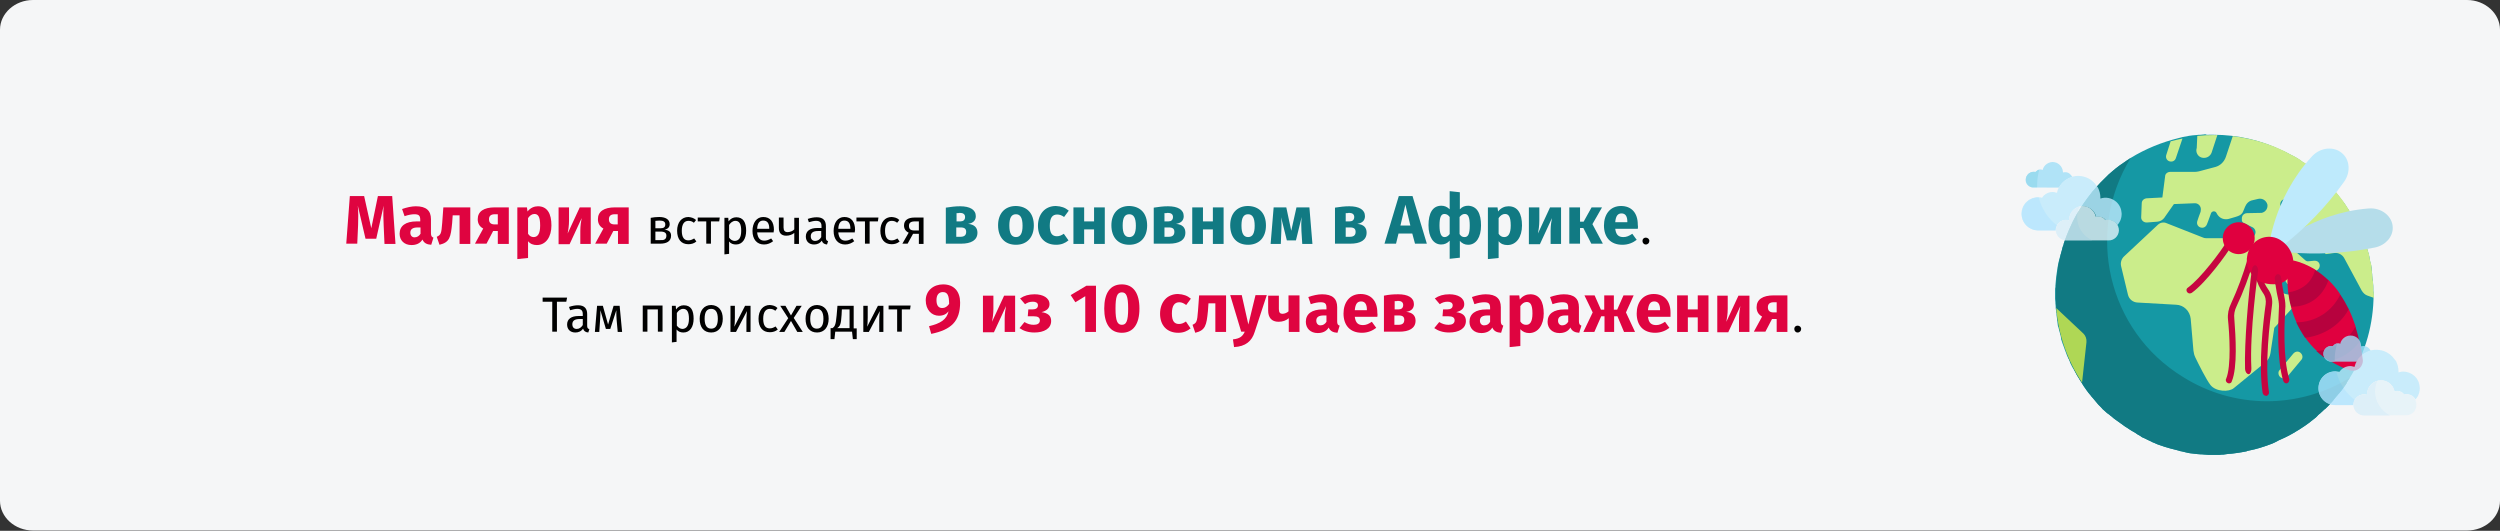 <?xml version="1.0" encoding="UTF-8"?>
<svg xmlns="http://www.w3.org/2000/svg" xmlns:xlink="http://www.w3.org/1999/xlink" version="1.1" x="0px" y="0px" viewBox="0 0 909 193" style="enable-background:new 0 0 909 193;" xml:space="preserve">
<rect x="0" y="0" width="909" height="193" fill="#333333" stroke="none"/>
<style type="text/css">
	.st0{fill:#F5F6F7;}
	.st1{fill:#1598A4;}
	.st2{fill:#CBED8B;}
	.st3{fill:#117A83;}
	.st4{fill:#AFD755;}
	.st5{opacity:0.8;}
	.st6{fill:#9FDEF7;}
	.st7{fill:#BEEAFC;}
	.st8{fill:#AEE4FF;}
	.st9{fill:#83D4ED;}
	.st10{fill:#E4F2F9;}
	.st11{fill:#D7EDF9;}
	.st12{fill:#B5DDEA;}
	.st13{fill:#C60540;}
	.st14{fill:#E0003F;}
	.st15{fill:#B7023E;}
	.st16{fill:#DF0440;}
</style>
<g id="Ebene_1">
	<g id="Page-1">
		<g id="vorlage-copy" transform="translate(2, -3221)">
			<g id="malaria-haeufigkeit" transform="translate(-2, 3221)">
				<g id="Group_00000114751863426728904840000014401952060720767381_">
					<g id="Mask">
						<path id="Path" class="st0" d="M12,0H897c6.6,0,12,4.9,12,10.8v171.3c0,6-5.4,10.8-12,10.8H12c-6.6,0-12-4.9-12-10.8V10.8        C0,4.9,5.4,0,12,0z"></path>
					</g>
					<g transform="translate(735, 49)">
						<g>
							<g transform="translate(12.236, 0)">
								<path id="Path_00000031923808334184268220000004004349633651834248_" class="st1" d="M115.8,58c0,10.7-2.9,21.2-8.6,30.3          l0,0c-0.3,0.5-0.7,1-0.9,1.4c-0.1,0.1-0.1,0.2-0.2,0.3s-0.1,0.2-0.1,0.3c-0.1,0.2-0.2,0.3-0.3,0.5l-0.5,0.7          c-0.2,0.3-0.3,0.5-0.5,0.7c-0.3,0.5-0.7,1-1.1,1.4c-0.2,0.3-0.4,0.5-0.6,0.7c0,0.1-0.1,0.1-0.1,0.1          c-0.1,0.2-0.3,0.4-0.5,0.6c-0.3,0.4-0.7,0.8-1,1.2l-0.2,0.3c-0.2,0.2-0.3,0.4-0.5,0.6c-0.2,0.2-0.5,0.5-0.7,0.7          c-0.2,0.3-0.3,0.4-0.5,0.6l-0.7,0.7c-0.2,0.2-0.4,0.4-0.6,0.6L98,99.8c-0.5,0.4-0.8,0.8-1.3,1.2c-0.2,0.2-0.4,0.4-0.7,0.6          c-0.3,0.2-0.5,0.5-0.7,0.7l-0.5,0.5c-1.7,1.4-3.4,2.7-5.3,3.9c-0.5,0.3-1,0.7-1.6,1c-1.9,1.2-3.8,2.2-5.9,3.1          c-0.5,0.2-0.9,0.4-1.4,0.7l-0.8,0.4c-0.6,0.3-1.1,0.5-1.7,0.7c-2.4,0.9-4.9,1.7-7.5,2.2c-0.3,0.1-0.7,0.1-1,0.3          c-0.5,0.1-1,0.2-1.6,0.3c-0.4,0.1-0.8,0.1-1.2,0.2l-0.7,0.1c-0.9,0.1-1.9,0.3-2.8,0.3l-0.8,0.1c-0.2,0-0.5,0.1-0.7,0.1          c-0.4,0.1-0.8,0.1-1.2,0.1l-1,0.1h-0.7c-0.5,0-0.8,0-1.3,0h-1.3h-0.4l-1.2-0.1h-0.1c-0.4,0-0.8-0.1-1.2-0.1h-0.4l-1.3-0.1          c-0.9-0.1-1.8-0.2-2.6-0.3l-0.6-0.1l-1.3-0.3l-1.2-0.3h-0.1c-0.4-0.1-0.7-0.1-1.1-0.3c-1-0.3-2.1-0.5-3.1-0.8          c-0.3-0.1-0.7-0.2-1-0.3c-0.5-0.1-1-0.3-1.6-0.5c-0.4-0.1-0.8-0.3-1.2-0.4c-0.6-0.2-1.1-0.4-1.7-0.7l-1-0.4l-0.1-0.1          c-0.5-0.2-0.8-0.4-1.3-0.6c-0.4-0.2-0.8-0.4-1.2-0.6l0,0l-0.7-0.3c-0.3-0.1-0.6-0.3-0.8-0.5l-0.3-0.2          c-0.4-0.2-0.8-0.4-1.2-0.7l-0.1-0.1c-0.3-0.2-0.7-0.4-1-0.6c-0.3-0.2-0.5-0.3-0.7-0.4l-1.1-0.7c-0.4-0.3-0.7-0.5-1.1-0.7          c-0.8-0.6-1.7-1.2-2.5-1.8c-0.2-0.2-0.5-0.3-0.7-0.5l-0.7-0.5l-0.4-0.3c-0.3-0.2-0.5-0.5-0.8-0.7l-0.3-0.2          c-0.3-0.3-0.7-0.6-1-0.8c-0.1-0.1-0.2-0.1-0.3-0.2c-0.3-0.3-0.7-0.6-1-0.9l0,0c-0.4-0.3-0.8-0.7-1.1-1.1          c-0.7-0.7-1.5-1.5-2.1-2.3l-1-1.2l-0.1-0.1c-0.3-0.3-0.6-0.7-0.8-1l-0.1-0.1c-0.4-0.5-0.8-0.9-1.1-1.4          c-0.2-0.2-0.3-0.4-0.5-0.7c-0.5-0.6-0.8-1.2-1.2-1.8c-0.1-0.1-0.2-0.3-0.3-0.5c-0.3-0.5-0.7-1-1-1.6c-0.7-1-1.2-2-1.8-3.1          c-0.2-0.3-0.4-0.7-0.6-1c-0.1-0.1-0.1-0.3-0.2-0.4c-0.2-0.3-0.3-0.7-0.5-1l-0.1-0.3l-0.1-0.3l-0.1-0.3l-0.5-1          c-0.3-0.6-0.5-1.1-0.7-1.7c-0.2-0.5-0.3-0.8-0.5-1.3c-0.2-0.5-0.3-1-0.5-1.4l0,0c-0.1-0.3-0.2-0.5-0.3-0.8          c-0.1-0.4-0.3-0.8-0.4-1.2c0-0.1,0-0.1-0.1-0.2C2.2,74.1,2.1,73.5,2,73c-0.1-0.2-0.1-0.5-0.2-0.7c-0.1-0.4-0.2-0.7-0.3-1.1          c-0.1-0.1-0.1-0.3-0.1-0.4c-0.1-0.3-0.1-0.5-0.2-0.8S1,69.6,1,69.4s-0.1-0.5-0.1-0.8l-0.1-0.8c-0.1-0.3-0.1-0.5-0.1-0.8          l-0.1-0.8l0,0c-0.1-0.4-0.1-0.8-0.1-1.2c-0.1-0.3-0.1-0.5-0.1-0.8c0-0.1,0-0.3-0.1-0.5c-0.1-0.4-0.1-0.8-0.1-1.2          c0-0.1,0-0.1,0-0.1c0-0.4-0.1-0.7-0.1-1.1c0-0.1,0-0.3,0-0.4c0-0.4-0.1-0.8-0.1-1.3c0-0.1,0-0.3,0-0.5c0-0.4,0-0.8,0-1.2          s0-0.8,0-1.3s0-0.8,0.1-1.2c0-0.2,0-0.3,0-0.5c0-0.4,0.1-0.8,0.1-1.2c0.1-0.7,0.1-1.4,0.2-2c0-0.3,0.1-0.5,0.1-0.8          c0.1-0.5,0.1-1,0.2-1.4c0-0.2,0.1-0.5,0.1-0.7c0.1-0.4,0.1-0.8,0.2-1.2c0.2-1,0.4-2,0.7-3c0.1-0.4,0.2-0.7,0.3-1          c0.1-0.5,0.3-0.9,0.4-1.4c0.1-0.5,0.2-0.8,0.3-1.2c0.1-0.4,0.2-0.6,0.3-0.8c0.1-0.1,0.1-0.3,0.1-0.5c0.8-2.4,1.7-4.7,2.8-7          c0.2-0.4,0.3-0.7,0.5-1.1c0.3-0.7,0.7-1.2,1-1.9l0.5-0.9c0.1-0.2,0.2-0.3,0.3-0.5c1.5-2.5,3.3-5,5.1-7.3          c0.2-0.3,0.4-0.5,0.6-0.7c1.8-2.1,3.6-4,5.6-5.9c0.5-0.4,0.9-0.8,1.4-1.2c1.6-1.4,3.3-2.6,5.1-3.8c0.5-0.3,1-0.7,1.5-1          c5.4-3.3,11.3-5.7,17.4-7.2c0.4-0.1,0.8-0.2,1.2-0.3H46c1.8-0.4,3.6-0.7,5.4-0.8c0.5-0.1,1-0.1,1.5-0.1c0.3,0,0.7-0.1,1-0.1          H54l0.6-0.1C55.1,0.1,55.5,0,56,0s1,0,1.6,0C66.4,0,75,2,82.9,5.9L83.2,6l1,0.5c0.5,0.2,0.8,0.5,1.3,0.7l1,0.5          c0.7,0.3,1.2,0.7,1.9,1.1C88.7,9,89,9.2,89.3,9.4l0.1,0.1c0.2,0.1,0.5,0.3,0.7,0.5l0.3,0.2l0.8,0.5c0.3,0.2,0.6,0.4,0.8,0.7          l0,0l0.8,0.7c0.6,0.5,1.2,1,1.8,1.4l0.8,0.7l0.8,0.7l1.2,1.1c0.8,0.7,1.6,1.5,2.3,2.3c0.4,0.4,0.7,0.8,1.1,1.2          c0.6,0.7,1.2,1.3,1.7,2c0.3,0.3,0.5,0.7,0.8,1c0.5,0.7,1,1.4,1.6,2.1c0.3,0.3,0.5,0.7,0.7,1l0.7,1.1          c0.3,0.4,0.5,0.7,0.7,1.1c0.3,0.4,0.5,0.7,0.7,1.1c0.2,0.4,0.5,0.7,0.7,1.1l0,0c0.2,0.4,0.4,0.8,0.7,1.2s0.4,0.7,0.6,1.1          l0.1,0.1c0.2,0.4,0.3,0.7,0.5,1.1c0.2,0.4,0.3,0.7,0.5,1l0.2,0.4c0.1,0.3,0.3,0.7,0.4,1c0.1,0.3,0.3,0.8,0.5,1.2          c0.2,0.5,0.3,0.8,0.5,1.2c0.6,1.6,1.1,3.3,1.6,5c0.1,0.3,0.1,0.6,0.2,0.8s0.1,0.5,0.1,0.7s0.1,0.3,0.1,0.5          c0.1,0.3,0.1,0.7,0.2,1c0,0.1,0.1,0.2,0.1,0.3c0.1,0.4,0.2,0.8,0.3,1.2c0,0.1,0,0.1,0,0.2c0.1,0.3,0.1,0.7,0.1,0.9          s0.1,0.6,0.1,0.9c0,0.1,0,0.1,0,0.2c0.1,0.4,0.1,0.8,0.1,1.2c0,0.4,0.1,0.8,0.1,1.1c0.1,0.3,0.1,0.7,0.1,1          c0,0.2,0,0.4,0.1,0.6c0.1,0.7,0.1,1.3,0.1,2c0,0.3,0,0.6,0,0.9C115.8,57.1,115.8,57.6,115.8,58z"></path>
								<path id="Shape" class="st2" d="M115.7,56.6c0-0.3,0-0.6,0-0.9c0-0.7-0.1-1.3-0.1-2c0-0.2,0-0.4-0.1-0.6          c0-0.3-0.1-0.7-0.1-1c0-0.3-0.1-0.8-0.1-1.1c-0.1-0.3-0.1-0.8-0.1-1.2c0-0.1,0-0.1,0-0.2c-0.1-0.3-0.1-0.6-0.1-0.9          c-0.1-0.3-0.1-0.7-0.1-0.9c0-0.1,0-0.1,0-0.2c-0.1-0.4-0.1-0.8-0.3-1.2c0-0.1,0-0.2-0.1-0.3c-0.1-0.3-0.1-0.7-0.2-1          c0-0.1-0.1-0.3-0.1-0.5c-0.1-0.1-0.1-0.5-0.1-0.7s-0.1-0.6-0.2-0.8c-0.5-1.7-1-3.4-1.6-5c-0.1-0.4-0.3-0.8-0.5-1.2          c-0.1-0.4-0.3-0.8-0.5-1.2c-0.2-0.5-0.3-0.7-0.4-1l-0.2-0.4c-0.1-0.3-0.3-0.7-0.5-1c-0.1-0.3-0.3-0.7-0.5-1.1l-0.1-0.1          c-0.2-0.4-0.4-0.8-0.6-1.1c-0.2-0.3-0.4-0.8-0.7-1.2l0,0c-0.2-0.4-0.4-0.8-0.7-1.1c-0.3-0.3-0.5-0.7-0.7-1.1          c-0.2-0.4-0.5-0.7-0.7-1.1l-0.7-1.1c-0.3-0.3-0.5-0.7-0.7-1c-0.5-0.7-1-1.4-1.6-2.1c-0.3-0.3-0.5-0.7-0.8-1          c-0.5-0.7-1.1-1.3-1.7-2c-0.3-0.4-0.7-0.8-1.1-1.2c-0.8-0.8-1.5-1.6-2.3-2.3l-1.2-1.1l-0.8-0.7l-0.8-0.7          c-0.6-0.5-1.2-1-1.8-1.4l-0.8-0.7l0,0c-0.3-0.2-0.6-0.5-0.8-0.7l-0.8-0.5L90.3,10c-0.2-0.1-0.5-0.3-0.7-0.5l-0.1-0.1          c-0.3-0.2-0.6-0.4-0.9-0.6c-0.7-0.4-1.2-0.8-1.9-1.1l-1-0.5C79.3,3.6,72,1.4,64.6,0.5l-2.5,7.5c-0.6,1.8-2,3.2-3.8,3.7          l-6,1.6c-0.5,0.1-1,0.2-1.5,0.2h-9c-0.9,0-1.8,0.7-1.8,1.6l-1,7.7l-5.7,0.3c-1,0.1-1.8,0.8-1.8,1.8l-0.2,5l0,0          c-0.1,1,0.7,1.9,1.8,2c0.1,0,0.1,0,0.3,0l3.8-0.3c1-0.1,1.9-0.6,2.5-1.4l0.2-0.3l3.3-4.7l7.5-0.3c1.2-0.1,2.3,0.9,2.3,2.2          c0,0.3-0.1,0.6-0.1,0.9c-0.3,0.8-0.5,1.4-0.7,1.9c-0.6,1.6-0.6,1.9-0.6,2.1c0,1,0.8,1.8,1.9,1.8c0.9,0,1.6-0.7,1.8-1.5          c0.1-0.3,0.5-1.2,0.9-2.4l0.5-1.4c0.2-0.5,0.8-0.8,1.4-0.6c0.2,0.1,0.4,0.2,0.5,0.4L59,29c0.9,1.4,2.5,2,4.1,1.6l2.4-0.7          l0.9-0.3c0.9-0.3,1.7-0.9,2-1.8l0.7-1.7c0.5-1.2,1.5-2.1,2.7-2.3l2.1-0.5c1.5-0.3,2.9,0.6,3.3,2.1c0.2,1.4-0.7,2.7-2.1,3          c-0.1,0-0.1,0-0.1,0l-5.2,0.1c-0.8,0-1.6,0.5-1.8,1.3c-0.1,0.2-0.1,0.4-0.1,0.6V31c0,0.4,0.2,0.8,0.6,1l3,1.5          c1.1,0.4,1.7,1.6,1.2,2.7c-0.3,0.9-1.2,1.5-2.2,1.4H54.8c-0.4,0-0.8-0.1-1.2-0.3l-13.2-5.2c-1-0.4-2.1-0.2-2.9,0.5          L25.1,44.2c-1,0.9-1.4,2.3-1.1,3.6l2.5,10.4c0.4,1.6,1.8,2.7,3.4,2.8l14.1,0.8c2.8,0.1,5,2.3,5.3,5.1l1,11.6          c0.1,0.8,0.3,1.7,0.7,2.5c1.2,2.5,4,8.1,5.5,10c2,2.5,6.8,2.6,8.5,1.1l11.5-9.4c1-0.8,1.6-2,1.8-3.3l1.4-9.2l9.1-10          c0.7-0.8,0.7-2-0.1-2.7c-0.1-0.1-0.3-0.3-0.5-0.3l-0.2,0.1c-0.7,0.5-1.5,0.7-2.3,0.8c-0.1,0-0.3,0-0.5,0          c-1.7,0-3.3-0.8-4.2-2.3l-7-11c-0.6-0.8-0.4-2,0.5-2.6c0.8-0.6,2-0.4,2.6,0.5c0,0.1,0.1,0.1,0.1,0.1l7,11.1          c0.3,0.6,1.1,0.7,1.7,0.4l0,0l9.4-5.1c0.8-0.5,1.2-1.6,0.7-2.5c-0.3-0.6-0.9-0.9-1.6-0.9h-0.2l-2,0.2          c-0.5,0.1-1-0.1-1.4-0.5l-5.9-5.3c-0.8-0.7-0.8-1.9-0.1-2.7s1.9-0.8,2.7-0.1l5.3,4.8l3.2-0.4c0.7-0.1,1.3,0.2,1.8,0.8          l0.6,0.8l3.1-0.4c1.5-0.2,3,0.6,3.7,2l6.3,11.7c0.5,0.8,1.2,1.5,2.1,1.8l2.3,0.8c0-0.4,0-0.7,0-1.1S115.8,57.1,115.7,56.6z           M88.8,32.5c-0.8,0.6-2,0.4-2.6-0.5l0,0l-1.4-2.1l-2.5-3.6c-0.7-0.8-0.5-2,0.4-2.6c0.8-0.7,2-0.5,2.6,0.4          c0.1,0.1,0.1,0.1,0.1,0.1l3.9,5.7l0,0C89.9,30.8,89.7,31.9,88.8,32.5L88.8,32.5z"></path>
								<path id="Path_00000098900524932824232880000003669959639200343964_" class="st3" d="M107.2,88.3L107.2,88.3          c-0.3,0.5-0.7,1-0.9,1.4c-0.1,0.1-0.1,0.2-0.2,0.3s-0.1,0.2-0.1,0.3c-0.1,0.2-0.2,0.3-0.3,0.5l-0.5,0.7          c-0.2,0.3-0.3,0.5-0.5,0.7c-0.4,0.5-0.7,1-1.1,1.4c-0.2,0.3-0.4,0.5-0.6,0.7l-0.1,0.1c-0.1,0.2-0.3,0.4-0.5,0.6          c-0.3,0.4-0.7,0.8-1,1.2l-0.2,0.3c-0.2,0.2-0.3,0.4-0.5,0.6c-0.2,0.2-0.5,0.5-0.7,0.7c-0.2,0.3-0.3,0.4-0.5,0.6l-0.7,0.7          c-0.2,0.2-0.4,0.4-0.6,0.6L98,99.8c-0.5,0.4-0.8,0.8-1.3,1.2c-0.2,0.2-0.4,0.4-0.7,0.6c-0.3,0.2-0.5,0.5-0.7,0.7l-0.5,0.5          c-1.7,1.4-3.4,2.7-5.3,3.9c-0.5,0.3-1,0.7-1.6,1c-1.9,1.2-3.8,2.2-5.9,3.1c-0.5,0.2-0.9,0.4-1.4,0.7l-0.8,0.4          c-0.6,0.3-1.1,0.5-1.7,0.7c-2.4,0.9-4.9,1.7-7.5,2.2c-0.3,0.1-0.7,0.1-1,0.3c-0.5,0.1-1,0.2-1.6,0.3          c-0.4,0.1-0.8,0.1-1.2,0.2l-0.7,0.1c-0.9,0.1-1.9,0.3-2.8,0.3l-0.8,0.1c-0.2,0-0.5,0.1-0.7,0.1c-0.4,0.1-0.8,0.1-1.2,0.1          l-1,0.1h-0.7c-0.5,0-0.8,0-1.3,0h-1.3h-0.4l-1.2-0.1h-0.1c-0.4,0-0.8-0.1-1.2-0.1h-0.4l-1.3-0.1c-0.9-0.1-1.8-0.2-2.6-0.3          l-0.6-0.1l-1.3-0.3l-1.2-0.3h-0.1c-0.4-0.1-0.7-0.1-1.1-0.3c-1-0.3-2.1-0.5-3.1-0.8c-0.3-0.1-0.7-0.2-1-0.3          c-0.5-0.1-1-0.3-1.6-0.5c-0.4-0.1-0.8-0.3-1.2-0.4c-0.6-0.2-1.1-0.4-1.7-0.7l-1-0.4l-0.1-0.1c-0.5-0.2-0.8-0.4-1.3-0.6          c-0.4-0.2-0.8-0.4-1.2-0.6l0,0l-0.7-0.3c-0.3-0.1-0.6-0.3-0.8-0.5l-0.3-0.2c-0.4-0.2-0.8-0.4-1.2-0.7l-0.1-0.1          c-0.3-0.2-0.7-0.4-1-0.6c-0.3-0.2-0.5-0.3-0.7-0.4l-1.1-0.7c-0.4-0.3-0.7-0.5-1.1-0.7c-0.8-0.6-1.7-1.2-2.5-1.8          c-0.2-0.2-0.5-0.3-0.7-0.5l-0.7-0.5l-0.4-0.3c-0.3-0.2-0.5-0.5-0.8-0.7l-0.3-0.2c-0.3-0.3-0.7-0.6-1-0.8          c-0.1-0.1-0.2-0.1-0.3-0.2c-0.3-0.3-0.7-0.6-1-0.9l0,0c-0.4-0.3-0.8-0.7-1.1-1.1c-0.8-0.7-1.5-1.5-2.1-2.3l-1-1.2l-0.1-0.1          c-0.3-0.3-0.6-0.7-0.8-1l-0.1-0.1c-0.4-0.5-0.8-0.9-1.1-1.4c-0.2-0.2-0.3-0.4-0.5-0.7c-0.5-0.6-0.8-1.2-1.2-1.8          c-0.1-0.1-0.2-0.3-0.3-0.5c-0.3-0.5-0.7-1-1-1.6c-0.3-0.5-0.7-1-0.9-1.6c-0.3-0.5-0.5-0.9-0.7-1.3l-0.1-0.1L7,85.5          c-1-1.9-2-3.8-2.7-5.8v-0.1v-0.1c-0.8-2.1-1.5-4.2-2.1-6.3c0-0.1-0.1-0.2-0.1-0.3C2.1,72.9,2,72.6,2,72.4          c-0.1-0.5-0.3-1-0.4-1.6c-0.1-0.3-0.1-0.5-0.2-0.8s-0.1-0.5-0.1-0.7s-0.1-0.5-0.1-0.8L1,67.7c-0.1-0.3-0.1-0.5-0.1-0.8          l-0.1-0.8l0,0c-0.1-0.4-0.1-0.8-0.1-1.2c-0.1-0.3-0.1-0.5-0.1-0.8c0-0.1,0-0.3-0.1-0.5c-0.1-0.4-0.1-0.8-0.1-1.2          c0-0.1,0-0.1,0-0.1c0-0.4-0.1-0.7-0.1-1.1c0-0.1,0-0.3,0-0.4c0-0.4-0.1-0.8-0.1-1.3c0-0.1,0-0.3,0-0.5c0-0.4,0-0.8,0-1.2          s0-0.8,0-1.3s0-0.8,0.1-1.2c0-0.2,0-0.3,0-0.5c0-0.4,0.1-0.8,0.1-1.2c0.1-0.7,0.1-1.4,0.2-2c0-0.3,0.1-0.5,0.1-0.8          c0.1-0.5,0.1-1,0.2-1.4c0-0.2,0.1-0.5,0.1-0.7C1,48.5,1,48.1,1.1,47.7c0.2-1,0.4-2,0.7-3C1.8,44.3,2,44,2,43.6          c0.1-0.5,0.3-0.9,0.4-1.4c0.1-0.5,0.2-0.8,0.3-1.2s0.2-0.6,0.3-0.8c0.1-0.1,0.1-0.3,0.1-0.5c0.8-2.4,1.7-4.7,2.8-7          c0.2-0.4,0.3-0.7,0.5-1.1c0.3-0.7,0.7-1.2,1-1.9l0.5-0.9c0.1-0.2,0.2-0.3,0.3-0.5c1.5-2.5,3.3-5,5.1-7.3          c0.2-0.3,0.4-0.5,0.6-0.7c1.7-2.1,3.6-4,5.6-5.9c0.5-0.4,0.9-0.8,1.4-1.2c1.6-1.4,3.3-2.6,5.1-3.8c0.5-0.3,1-0.7,1.5-1          c-16.7,27.2-8.3,62.9,18.9,79.6C65.1,99.8,88.6,99.8,107.2,88.3z"></path>
								<g id="Path_00000142862263222018507520000002016532650539916730_" transform="translate(40.313, 1.368)">
									<path class="st2" d="M42.8,87.2c-1,0-1.9-0.8-1.9-1.9c0-0.5,0.1-0.8,0.5-1.2l4.9-5.9c0.7-0.8,1.8-1,2.6-0.3           c0.8,0.7,1,1.8,0.3,2.6c0,0.1-0.1,0.1-0.1,0.1l-4.9,5.9C43.9,87,43.4,87.2,42.8,87.2z"></path>
									<path class="st2" d="M1.7,1L0.1,6c-0.3,1,0.2,2,1.2,2.3l0,0c1,0.3,2-0.2,2.3-1.2l0,0L6,0C4.6,0.3,3.2,0.6,1.7,1z"></path>
								</g>
								<path id="Path_00000083809894852219861600000013593547306818504371_" class="st4" d="M9.8,90.1l1.6-14.7          c0.1-1.2-0.3-2.3-1.1-3.1L0.4,63C1.2,72.6,4.4,82,9.8,90.1z"></path>
								<path id="Path_00000001628075358728554870000009178675937300714149_" class="st2" d="M57.9,0.1c-2.1,0-4.2,0.1-6.2,0.3          l-0.2,4.4c-0.5,1.4,0.3,3.1,1.8,3.5l0,0c0.3,0.1,0.6,0.1,0.9,0.1c1.2,0,2.3-0.8,2.7-1.9L59,0.1C58.6,0.2,58.3,0.1,57.9,0.1z          "></path>
							</g>
							<g id="Path_00000021112588740852066940000007984405610654822846_" transform="translate(-0, 9.9)" class="st5">
								<path class="st6" d="M11,9.3h2.7c1-1.9,2.8-3.3,4.8-3.8c-0.5-1-1.4-1.8-2.6-1.8c-0.3,0-0.6,0.1-0.8,0.1c0-0.1,0-0.1,0-0.1          C15,1.6,13.3,0,11.3,0C9.6,0.1,8.1,1.2,7.7,2.9C7.4,2.8,7.2,2.7,7,2.7c-0.7,0-1.4,0.4-1.9,1C3.6,3.3,2,4.2,1.6,5.8          C1.2,7.3,2.1,8.9,3.7,9.2c0.2,0.1,0.5,0.1,0.7,0.1h4.6"></path>
								<path class="st7" d="M26.5,7.6c-3-3.2-8.1-3.4-11.3-0.4c-1.2,1.1-2,2.5-2.3,4c-0.5-0.1-1-0.3-1.5-0.3          c-1.6,0-3.1,0.8-3.9,2.1c-3.2-0.8-6.5,1.1-7.3,4.3c-0.8,3.2,1.1,6.5,4.3,7.3c0.5,0.1,1,0.2,1.5,0.2h6.6          c0-2.1,1.7-3.7,3.8-3.7c0.4,0,0.7,0.1,1,0.2c0-0.1,0-0.1,0-0.2c0-2.7,2.2-5,4.9-5c2.3,0,4.4,1.6,4.9,3.9          c0.3-0.1,0.7-0.1,1-0.1c1,0,1.9,0.5,2.5,1.3c1.6-0.4,3.3,0.3,4.2,1.7c2.2-2.4,2-6.2-0.4-8.4c-1.6-1.4-3.8-1.9-5.8-1.2          c0-0.1,0-0.2,0-0.3c0-1.3-0.3-2.5-0.9-3.7"></path>
								<path class="st8" d="M6.3,12.9H5.9C2.6,13,0,15.8,0.1,19.1c0.1,3.2,2.7,5.7,5.8,5.8h6.6c0-0.7,0.1-1.2,0.5-1.8          C9.7,20.6,7.3,17,6.3,12.9z"></path>
								<path class="st9" d="M5.7,8.3c0-1.9,0.3-3.8,0.8-5.6C6,2.9,5.5,3.2,5.1,3.6C3.6,3.3,2.1,4.2,1.7,5.7          C1.3,7.2,2.2,8.8,3.8,9.2C4,9.2,4.2,9.2,4.4,9.2h1.3C5.7,9,5.7,8.7,5.7,8.3z"></path>
								<g id="Group" transform="translate(12.439, 16.017)">
									<path id="Path_00000075122204035230762220000004115794246637806220_" class="st10" d="M19.1,5c-0.3,0-0.7,0.1-1,0.1           c-0.6-0.8-1.5-1.3-2.5-1.3c-0.3,0-0.7,0.1-1,0.1c-0.6-2.7-3.3-4.4-5.9-3.8C6.5,0.7,4.9,2.7,4.9,5c0,0.1,0,0.1,0,0.2           c-2-0.6-4,0.5-4.7,2.4s0.5,4,2.4,4.7c0.4,0.1,0.7,0.2,1.1,0.2h15.4c2.1,0.1,3.8-1.5,3.9-3.6C23,6.8,21.5,5.1,19.4,5           C19.4,5,19.3,5,19.1,5L19.1,5z"></path>
									<path id="Path_00000069371927348656684240000017945308707592932785_" class="st11" d="M7.8,4c0-1.3,0.3-2.6,0.8-3.8           C6.4,0.8,4.9,2.7,4.9,5c0,0.1,0,0.1,0,0.2C4.5,5.1,4.2,5,3.8,5C1.7,5,0.1,6.7,0.1,8.7c0,2.1,1.7,3.7,3.7,3.7h9.4           C9.9,10.9,7.8,7.6,7.8,4z"></path>
								</g>
							</g>
						</g>
						<g transform="translate(60, 5)">
							<path id="Path_00000146501228750808176900000016283281693809845172_" class="st12" d="M32.4,35.5c0,0,13.4-12.1,33.8-13.7         c4.7-0.4,8.7,2.8,8.8,6.9c0.1,3.4-2.6,6.5-6.5,7.3c-10.5,2.1-21.3,2.7-32,1.7L32.4,35.5z"></path>
							<g id="Path_00000089560316817299142680000008884186652378386846_" transform="translate(0, 33.196)">
								<path class="st13" d="M15.5,52.2c-0.7,0-1.2-0.6-1.2-1.2c0-0.1,0-0.3,0.1-0.4c2-4.7,1.2-16.7,0.7-21.6c-0.2-2,0.2-4,1.1-5.8          c2.4-5.2,4.4-10.6,6-16.1c0.2-0.6,0.8-1,1.4-0.8c0.7,0.2,1,0.8,0.8,1.4l0,0c-1.6,5.6-3.7,11.2-6.2,16.5          c-0.7,1.4-1,3-0.8,4.5c0.5,6.4,1.2,17.7-0.9,22.7C16.4,51.9,16,52.2,15.5,52.2L15.5,52.2z"></path>
								<path class="st13" d="M28.9,56.7c-0.6,0-1-0.4-1.2-1c-1.6-10.3,0.2-26,1.1-32.3c0.2-1.4-0.1-2.9-1-4.1          c-2.4-3.5-3.5-7.7-3.1-11.9c0.1-0.6,0.7-1.1,1.3-1c0.7,0.1,1.1,0.6,1,1.3c0,0.1-0.7,5.6,2.7,10.3c1.2,1.7,1.7,3.8,1.4,5.8          c-0.8,6.2-2.7,21.5-1.1,31.6c0.1,0.6-0.3,1.2-1,1.4l0,0L28.9,56.7L28.9,56.7z"></path>
								<path class="st13" d="M1.2,19.5c-0.7,0-1.2-0.6-1.2-1.2c0-0.4,0.2-0.7,0.5-0.9C5.2,14,12.6,4.1,14.6,0.7          c0.3-0.6,1-0.8,1.6-0.5c0.6,0.3,0.8,1,0.5,1.6c0,0.1-0.1,0.1-0.1,0.1l0,0c-2,3.4-9.5,13.7-14.7,17.4          C1.7,19.4,1.4,19.5,1.2,19.5L1.2,19.5z"></path>
							</g>
							<path id="Path_00000003791650985228989460000016187544601577951668_" class="st14" d="M36.8,45c-0.2,2.5-0.1,4.9,0.2,7.4         c1.2,1.8,1.6,3.5,1,5.2c0.5,1.9,1.2,3.8,2,5.6c1.8,1.3,2.7,3.2,3.2,5.6c1.2,1.7,2.6,3.3,4.1,4.7c2.4,1,4.1,2.2,4.9,3.7         c2.2,1.4,4.5,2.5,7,3.4c1.9,0.7,4.1-0.3,4.7-2.2c0.2-0.5,0.3-1.2,0.2-1.7c-0.2-1.8-0.6-4.1-1.1-6.5c-1.3-1.6-1.8-3.6-1.5-5.5         c-0.7-2.1-1.5-4.2-2.5-6.3c-2.1-0.9-3.1-2.7-3.1-5.4c-1.2-1.9-2.7-3.6-4.3-5.2c-2.2-0.2-3.7-1.6-4.8-3.8         c-2.5-1.5-5.2-2.7-8-3.3L36.8,45z"></path>
							<path id="Path_00000039091691309508979370000007939862074268554653_" class="st7" d="M29.8,36.9c0,0,1.5-18.4,15.7-33.9         C48.7-0.6,54-1,57,2.1c2.5,2.5,2.6,6.8,0.3,10C51,21,43.2,29,34.6,35.7L29.8,36.9z"></path>
							<ellipse id="Oval" class="st14" cx="19" cy="32.6" rx="5.8" ry="5.8"></ellipse>
							<path id="Path_00000146487450199812295560000014642335300456952213_" class="st14" d="M22.9,36.5c-0.3,0.8-0.7,1.6-0.8,2.5         c-0.3,1.4-0.2,2.9,0.3,4.3c1,2.6,3.6,6.6,10.4,6c2.3-0.2,4.3-1.6,5.3-3.8l0.1-0.3c1.7-4.3,0.1-9.3-3.9-11.8l-0.1-0.1         c-3.7-2.3-8.5-1.2-10.8,2.5C23.2,35.9,23.1,36.2,22.9,36.5z"></path>
							<path id="Path_00000025438565721442899000000000021708779319126462_" class="st15" d="M51.6,47.9c-1.4-1.4-3.1-2.7-4.8-3.8         c-0.6,2.2-1.8,4.2-3.5,5.6c-1.8,1.4-4,2.3-6.3,2.6c0.2,1.8,0.5,3.5,1,5.2c2.9,0.1,5.8-0.7,8.2-2.3         C48.7,53.5,50.6,50.9,51.6,47.9L51.6,47.9z"></path>
							<path id="Path_00000086671552934123868420000011007841313709508766_" class="st15" d="M55.9,53.1c-2.9,6.2-9.1,10.1-16,10.1         c0.9,1.9,2,3.8,3.2,5.6c3.1-0.3,6.2-1.4,9-3.1c2.9-1.8,5.3-4.3,6.9-7.3C58.1,56.6,57.1,54.8,55.9,53.1z"></path>
							<path id="Path_00000021083080921395613800000007946551975017578383_" class="st15" d="M62.9,70.3c-0.4-1.8-0.8-3.6-1.5-5.5         c-2.8,5.3-8.2,8.6-14.2,8.8c1.5,1.4,3.1,2.7,4.9,3.7C56.4,76.3,60.3,73.8,62.9,70.3L62.9,70.3z"></path>
							<path id="Path_00000125599175821665772580000016122394069234115484_" class="st13" d="M22.5,82c-0.6,0-1.1-0.8-1.2-1.8         c-0.3-9.5,1.2-27.1,2.5-36.3c0.2-1,0.8-1.7,1.4-1.4s1,1.4,0.8,2.4c0,0.1-3.1,21.8-2.4,35c0.1,1.1-0.4,2.1-1,2.2l0,0L22.5,82z         "></path>
							<path id="Path_00000022544748779807281020000015985436147387703709_" class="st13" d="M36.3,85.4c-0.5,0-0.9-0.4-1.1-0.9         c-2.4-7.7-1.9-20.9-1.6-26.2c0.1-1.2,0-2.5-0.3-3.7c-0.7-2.9-1-5.6-1.2-7.3c-0.1-0.8,0.5-1.6,1.1-1.6         c0.6-0.1,1.1,0.5,1.2,1.1c0.3,2.4,0.7,4.7,1.2,7.1c0.3,1.5,0.5,3.1,0.3,4.7c-0.3,5.1-0.8,17.8,1.4,24.9         c0.3,0.8-0.1,1.6-0.7,1.9C36.7,85.3,36.5,85.4,36.3,85.4L36.3,85.4z"></path>
						</g>
						<g id="Path_00000058570791701392885580000008054103121532775848_" transform="translate(108, 73)" class="st5">
							<path class="st6" d="M11.3,9.5h2.8c1.1-1.9,2.8-3.3,4.9-3.9c-0.5-1.1-1.5-1.8-2.6-1.8c-0.3,0-0.6,0.1-0.9,0.1V3.8         c0-2.1-1.7-3.8-3.8-3.8C9.8,0,8.3,1.3,7.9,3C7.7,2.9,7.5,2.8,7.2,2.8c-0.7,0-1.5,0.4-1.9,1C5,3.8,4.8,3.8,4.6,3.8         C3,3.8,1.7,5.2,1.8,6.8c0.1,1.5,1.3,2.6,2.7,2.7h4.6"></path>
							<path class="st7" d="M26.9,7.7c-3-3.2-8.2-3.4-11.4-0.4c-1.2,1.1-2,2.5-2.4,4.1c-0.5-0.1-1-0.3-1.5-0.3c-1.6,0-3.1,0.8-4,2.1         c-0.5-0.1-1-0.2-1.5-0.2c-3.4,0-6.1,2.7-6.1,6.1s2.7,6.1,6.1,6.1h6.7c0-2.1,1.7-3.8,3.8-3.8c0.4,0,0.7,0.1,1.1,0.2v-0.2         c0-2.8,2.2-5.1,5-5.1c2.4,0,4.5,1.7,4.9,4c0.3-0.1,0.7-0.1,1-0.1c1,0,1.9,0.5,2.5,1.3c1.6-0.5,3.4,0.3,4.2,1.7         c2.2-2.4,2-6.3-0.4-8.5c-1.1-1-2.6-1.6-4-1.6c-0.6,0-1.2,0.1-1.8,0.3c0-0.1,0-0.2,0-0.3c0-1.3-0.3-2.6-0.9-3.8"></path>
							<path class="st8" d="M6.5,13.1H6.1c-3.4,0-6.1,2.7-6.1,6.1s2.7,6.1,6.1,6.1h6.7c0-0.6,0.1-1.3,0.5-1.8         C9.9,20.9,7.5,17.3,6.5,13.1z"></path>
							<path class="st9" d="M5.9,8.6c0-1.9,0.3-3.8,0.9-5.7C6.1,3,5.6,3.4,5.3,3.8C5,3.8,4.8,3.8,4.6,3.8C3,3.8,1.7,5.2,1.8,6.8         c0.1,1.5,1.3,2.6,2.7,2.7h1.3C5.9,9.2,5.9,8.9,5.9,8.6z"></path>
							<g id="Group_00000096040190160709730740000002927521461798907575_" transform="translate(12.768, 16.311)">
								<path id="Path_00000009557317052336334750000002575351630390669973_" class="st10" d="M19.4,5c-0.3,0-0.7,0.1-1,0.1          c-0.6-0.9-1.5-1.3-2.5-1.3c-0.3,0-0.7,0.1-1,0.1c-0.6-2.7-3.3-4.5-6-3.8c-2.3,0.5-4,2.6-4,5v0.2c-2-0.6-4.1,0.5-4.8,2.4          c-0.6,2,0.5,4.1,2.4,4.8c0.3,0.1,0.7,0.2,1.1,0.2h15.6c2.1-0.1,3.8-1.8,3.6-4C22.9,6.7,21.3,5.1,19.4,5L19.4,5z"></path>
								<path id="Path_00000129901773588425815680000017734217878102135432_" class="st11" d="M7.8,4c0-1.3,0.3-2.6,0.8-3.8          C6.4,0.8,4.9,2.8,4.9,5.1v0.2c-2-0.6-4.1,0.5-4.8,2.4c-0.6,2,0.5,4.1,2.4,4.8c0.3,0.1,0.7,0.2,1.1,0.2h9.6          C10,11.1,7.8,7.7,7.8,4z"></path>
							</g>
						</g>
					</g>
				</g>
			</g>
		</g>
	</g>
	<g>
		<g>
			<path class="st16" d="M143.8,88.7h-4l-0.3-6.8c-0.1-2.4-0.2-4.9,0-7.1l-2.7,12h-3.9l-2.8-12c0.2,2.5,0.2,4.7,0.1,7.1l-0.3,6.7h-4     l1.3-17.3h5.2l2.6,11.7l2.4-11.7h5.2L143.8,88.7z"></path>
			<path class="st16" d="M157.6,86.4l-0.8,2.6c-1.6-0.1-2.6-0.6-3.2-1.9c-0.9,1.5-2.4,2-4,2c-2.6,0-4.3-1.7-4.3-4.1     c0-2.9,2.2-4.5,6.2-4.5h1.3v-0.6c0-1.6-0.6-2-2.2-2c-0.8,0-2.1,0.2-3.5,0.7l-0.9-2.6c1.7-0.6,3.5-1,5-1c3.8,0,5.5,1.6,5.5,4.7     v5.1C156.7,85.8,157,86.2,157.6,86.4z M152.9,85v-2.3h-1c-1.8,0-2.7,0.6-2.7,1.9c0,1,0.6,1.7,1.5,1.7     C151.7,86.3,152.4,85.8,152.9,85z"></path>
			<path class="st16" d="M171,75.4v13.3h-3.9V78.3h-2.5l-0.2,2.8c-0.5,5.2-0.9,7-4.6,7.9l-1-2.9c1.5-0.7,1.7-1.1,2-5.2l0.4-5.5H171z     "></path>
			<path class="st16" d="M185,75.4v13.3H181V84h-1.7l-2.4,4.6h-4.2l3-5.5c-1.3-0.7-2-1.8-2-3.4c0-2.8,2.2-4.3,6.2-4.3H185z      M181,81.7v-3.8h-1.1c-1.5,0-2.1,0.7-2.1,1.8c0,1.2,0.6,1.9,2.1,1.9H181z"></path>
			<path class="st16" d="M200.5,82c0,4.1-2,7.1-5.3,7.1c-1.3,0-2.4-0.4-3.2-1.4v6.1l-3.9,0.4V75.4h3.5l0.2,1.5     c1.1-1.4,2.5-1.9,3.8-1.9C199,75,200.5,77.7,200.5,82z M196.4,82c0-3.3-0.8-4.2-2.1-4.2c-0.9,0-1.7,0.6-2.3,1.5V85     c0.5,0.8,1.2,1.2,2,1.2C195.5,86.2,196.4,85,196.4,82z"></path>
			<path class="st16" d="M214.7,88.7h-3.7v-4.7c0-2,0.3-3.8,0.5-4.7l-4.4,9.5h-4V75.4h3.8v4.8c0,1.9-0.3,3.7-0.5,4.7l4.4-9.5h4V88.7     z"></path>
			<path class="st16" d="M228.6,75.4v13.3h-3.9V84h-1.7l-2.4,4.6h-4.2l3-5.5c-1.3-0.7-2-1.8-2-3.4c0-2.8,2.2-4.3,6.2-4.3H228.6z      M224.6,81.7v-3.8h-1.1c-1.5,0-2.1,0.7-2.1,1.8c0,1.2,0.6,1.9,2.1,1.9H224.6z"></path>
			<path d="M244,85.7c0,2.1-1.7,2.9-4,2.9h-3.4v-9.4c1-0.2,2.1-0.3,3.1-0.3c2.3,0,3.8,0.9,3.8,2.6c0,1.1-0.7,1.8-1.9,2     C243.3,83.7,244,84.4,244,85.7z M238.3,80.3V83h1.8c1.1,0,1.8-0.3,1.8-1.4c0-1-0.7-1.4-2.1-1.4C239.2,80.2,238.8,80.3,238.3,80.3     z M242.3,85.7c0-1-0.6-1.5-2.2-1.5h-1.8v3.1h1.8C241.3,87.4,242.3,87.1,242.3,85.7z"></path>
			<path d="M253.1,80l-0.8,1c-0.6-0.5-1.2-0.7-2-0.7c-1.5,0-2.4,1.2-2.4,3.6c0,2.5,0.9,3.5,2.4,3.5c0.8,0,1.4-0.3,2.1-0.7l0.8,1.1     c-0.8,0.7-1.8,1-2.9,1c-2.6,0-4.1-1.8-4.1-4.9c0-3,1.6-5,4.1-5C251.3,79,252.2,79.2,253.1,80z"></path>
			<path d="M261.5,80.5h-3v8.1h-1.7v-8.1h-3.1v-1.4h8L261.5,80.5z"></path>
			<path d="M271.3,83.9c0,2.9-1.3,5-3.7,5c-1,0-1.9-0.3-2.5-1.1v4.5l-1.7,0.2V79.2h1.4l0.1,1.3c0.7-1,1.7-1.5,2.8-1.5     C270.3,79,271.3,80.9,271.3,83.9z M269.5,83.9c0-2.5-0.7-3.6-2.1-3.6c-1,0-1.8,0.7-2.3,1.5v4.6c0.5,0.7,1.2,1.2,2.1,1.2     C268.7,87.5,269.5,86.4,269.5,83.9z"></path>
			<path d="M281.3,84.5h-6c0.2,2.2,1.2,3,2.6,3c0.9,0,1.6-0.3,2.5-0.8l0.7,1c-0.9,0.7-2,1.2-3.3,1.2c-2.6,0-4.2-1.9-4.2-4.9     c0-3,1.5-5.1,3.9-5.1c2.6,0,3.9,1.8,3.9,4.7C281.3,84,281.3,84.3,281.3,84.5z M279.7,83.1c0-1.9-0.7-2.9-2.2-2.9     c-1.3,0-2.1,0.9-2.2,3h4.4V83.1z"></path>
			<path d="M290.5,79.2v9.5h-1.7v-4c-0.7,0.6-1.8,1-2.9,1c-1.8,0-2.7-1-2.7-2.8v-3.8h1.7v3.6c0,1.2,0.5,1.7,1.5,1.7     c0.8,0,1.9-0.4,2.4-1v-4.2H290.5z"></path>
			<path d="M301.1,87.7l-0.4,1.2c-1-0.1-1.6-0.5-1.9-1.4c-0.7,1-1.7,1.4-2.8,1.4c-1.9,0-3-1.2-3-2.9c0-2,1.5-3.1,4.2-3.1h1.5v-0.7     c0-1.4-0.7-1.9-2-1.9c-0.7,0-1.6,0.2-2.6,0.5l-0.4-1.2c1.2-0.4,2.2-0.6,3.3-0.6c2.3,0,3.3,1.2,3.3,3.2v4.3     C300.3,87.3,300.6,87.5,301.1,87.7z M298.6,86.2V84h-1.2c-1.7,0-2.6,0.6-2.6,1.9c0,1.1,0.6,1.7,1.6,1.7     C297.3,87.6,298.1,87.1,298.6,86.2z"></path>
			<path d="M310.8,84.5h-6c0.2,2.2,1.2,3,2.6,3c0.9,0,1.6-0.3,2.5-0.8l0.7,1c-0.9,0.7-2,1.2-3.3,1.2c-2.6,0-4.2-1.9-4.2-4.9     c0-3,1.5-5.1,3.9-5.1c2.6,0,3.9,1.8,3.9,4.7C310.8,84,310.8,84.3,310.8,84.5z M309.2,83.1c0-1.9-0.7-2.9-2.2-2.9     c-1.3,0-2.1,0.9-2.2,3h4.4V83.1z"></path>
			<path d="M319.2,80.5h-3v8.1h-1.7v-8.1h-3.1v-1.4h8L319.2,80.5z"></path>
			<path d="M327,80l-0.8,1c-0.6-0.5-1.2-0.7-2-0.7c-1.5,0-2.4,1.2-2.4,3.6c0,2.5,0.9,3.5,2.4,3.5c0.8,0,1.4-0.3,2.1-0.7l0.8,1.1     c-0.8,0.7-1.8,1-2.9,1c-2.6,0-4.1-1.8-4.1-4.9c0-3,1.6-5,4.1-5C325.3,79,326.2,79.2,327,80z"></path>
			<path d="M335.8,79.2v9.5h-1.7V85h-2.1l-2,3.6h-1.9l2.3-4c-1.1-0.5-1.7-1.4-1.7-2.6c0-1.9,1.4-2.9,3.8-2.9H335.8z M334.1,83.8     v-3.3h-1.5c-1.4,0-2.1,0.5-2.1,1.6c0,1.2,0.6,1.7,2,1.7H334.1z"></path>
			<path class="st3" d="M355.4,84.6c0,2.8-2.4,4-5.9,4h-5.6V75.5c1.9-0.3,3.5-0.5,5.2-0.5c3.5,0,5.7,1.2,5.7,3.6     c0,1.5-0.9,2.5-2.8,2.8C354.3,81.6,355.4,82.8,355.4,84.6z M347.8,77.5v3h1.4c1,0,1.7-0.5,1.7-1.6c0-1-0.7-1.5-1.9-1.5     C348.6,77.5,348.2,77.5,347.8,77.5z M351.3,84.3c0-1.1-0.6-1.6-2-1.6h-1.6v3.4h1.5C350.5,86.1,351.3,85.6,351.3,84.3z"></path>
			<path class="st3" d="M375.9,82c0,4.2-2.4,7-6.5,7c-4,0-6.5-2.6-6.5-7.1c0-4.2,2.4-7,6.5-7C373.5,75,375.9,77.6,375.9,82z M367,82     c0,2.9,0.8,4.2,2.4,4.2s2.4-1.3,2.4-4.1c0-2.9-0.8-4.2-2.4-4.2S367,79.1,367,82z"></path>
			<path class="st3" d="M388.6,76.6l-1.7,2.3c-0.8-0.6-1.6-0.9-2.5-0.9c-1.7,0-2.7,1.1-2.7,4.1c0,2.9,1,3.8,2.6,3.8     c0.9,0,1.6-0.3,2.5-0.9l1.7,2.4c-1.2,1-2.6,1.6-4.5,1.6c-4.1,0-6.6-2.7-6.6-6.9c0-4.2,2.5-7.2,6.5-7.2     C385.9,75,387.3,75.5,388.6,76.6z"></path>
			<path class="st3" d="M397.8,83.4h-3.6v5.3h-3.9V75.4h3.9v5.1h3.6v-5.1h3.9v13.3h-3.9V83.4z"></path>
			<path class="st3" d="M417.1,82c0,4.2-2.4,7-6.5,7c-4,0-6.5-2.6-6.5-7.1c0-4.2,2.4-7,6.5-7C414.7,75,417.1,77.6,417.1,82z      M408.2,82c0,2.9,0.8,4.2,2.4,4.2s2.4-1.3,2.4-4.1c0-2.9-0.8-4.2-2.4-4.2S408.2,79.1,408.2,82z"></path>
			<path class="st3" d="M431,84.6c0,2.8-2.4,4-5.9,4h-5.6V75.5c1.9-0.3,3.5-0.5,5.2-0.5c3.5,0,5.7,1.2,5.7,3.6     c0,1.5-0.9,2.5-2.8,2.8C430,81.6,431,82.8,431,84.6z M423.4,77.5v3h1.4c1,0,1.7-0.5,1.7-1.6c0-1-0.7-1.5-1.9-1.5     C424.2,77.5,423.9,77.5,423.4,77.5z M427,84.3c0-1.1-0.6-1.6-2-1.6h-1.6v3.4h1.5C426.2,86.1,427,85.6,427,84.3z"></path>
			<path class="st3" d="M441,83.4h-3.6v5.3h-3.9V75.4h3.9v5.1h3.6v-5.1h3.9v13.3H441V83.4z"></path>
			<path class="st3" d="M460.3,82c0,4.2-2.4,7-6.5,7c-4,0-6.5-2.6-6.5-7.1c0-4.2,2.4-7,6.5-7C457.9,75,460.3,77.6,460.3,82z      M451.4,82c0,2.9,0.8,4.2,2.4,4.2s2.4-1.3,2.4-4.1c0-2.9-0.8-4.2-2.4-4.2S451.4,79.1,451.4,82z"></path>
			<path class="st3" d="M477.2,88.7h-3.7l-0.3-4.7c-0.1-1.7-0.1-3.1,0.1-5.1l-2.1,8.5h-3.3l-2.1-8.4c0.2,1.8,0.2,3.3,0.1,5l-0.2,4.7     h-3.7l1.1-13.3h4.6l1.8,8.5l1.9-8.5h4.7L477.2,88.7z"></path>
			<path class="st3" d="M496.9,84.6c0,2.8-2.4,4-5.9,4h-5.6V75.5c1.9-0.3,3.5-0.5,5.2-0.5c3.5,0,5.7,1.2,5.7,3.6     c0,1.5-0.9,2.5-2.8,2.8C495.9,81.6,496.9,82.8,496.9,84.6z M489.3,77.5v3h1.4c1,0,1.7-0.5,1.7-1.6c0-1-0.7-1.5-1.9-1.5     C490.1,77.5,489.8,77.5,489.3,77.5z M492.9,84.3c0-1.1-0.6-1.6-2-1.6h-1.6v3.4h1.5C492.1,86.1,492.9,85.6,492.9,84.3z"></path>
			<path class="st3" d="M513.5,84.9h-5l-0.9,3.7h-4.2l5.2-17.3h5l5.2,17.3h-4.3L513.5,84.9z M512.8,82l-1.8-7.6l-1.8,7.6H512.8z"></path>
			<path class="st3" d="M538.5,82c0,4.3-1.8,7-4.7,7c-1.2,0-2.2-0.5-3-1.4v6.1l-3.7,0.4v-6.6c-0.8,0.9-1.8,1.4-3.1,1.4     c-2.8,0-4.6-2.7-4.6-7c0-4.4,1.5-7.1,4.7-7.1c1.1,0,2.1,0.4,3,1.3v-6.6l3.7,0.4v6.2c0.9-1,1.9-1.3,3.1-1.3     C537.1,75,538.5,77.6,538.5,82z M527.1,85.1v-6.2c-0.5-0.7-1.1-1.1-1.9-1.1c-1.2,0-1.8,1.1-1.8,4.2c0,3,0.7,4.2,1.8,4.2     C525.9,86.2,526.5,85.9,527.1,85.1z M534.4,82c0-3.1-0.6-4.2-1.8-4.2c-0.8,0-1.3,0.4-1.9,1.1v6.2c0.5,0.8,1,1.1,1.8,1.1     C533.8,86.2,534.4,85.1,534.4,82z"></path>
			<path class="st3" d="M553.4,82c0,4.1-2,7.1-5.3,7.1c-1.3,0-2.4-0.4-3.2-1.4v6.1l-3.9,0.4V75.4h3.5l0.2,1.5     c1.1-1.4,2.5-1.9,3.8-1.9C551.9,75,553.4,77.7,553.4,82z M549.3,82c0-3.3-0.8-4.2-2.1-4.2c-0.9,0-1.7,0.6-2.3,1.5V85     c0.5,0.8,1.2,1.2,2,1.2C548.4,86.2,549.3,85,549.3,82z"></path>
			<path class="st3" d="M567.5,88.7h-3.7v-4.7c0-2,0.3-3.8,0.5-4.7l-4.4,9.5h-4V75.4h3.8v4.8c0,1.9-0.3,3.7-0.5,4.7l4.4-9.5h4V88.7z     "></path>
			<path class="st3" d="M579,81.5l3.8,7.1h-4.2l-2.9-5.7h-1.2v5.7h-3.9V75.4h3.9v5.2h1.3l2.9-5.2h3.8L579,81.5z"></path>
			<path class="st3" d="M595.5,83.2h-8.2c0.3,2.4,1.4,3,3,3c1.1,0,2-0.4,3.2-1.2l1.6,2.2c-1.3,1-3,1.8-5.2,1.8c-4.4,0-6.7-2.8-6.7-7     c0-4,2.2-7.1,6.2-7.1c3.8,0,6.1,2.5,6.1,6.8C595.6,82.2,595.6,82.8,595.5,83.2z M591.7,80.6c0-1.8-0.6-3-2.1-3     c-1.3,0-2.1,0.8-2.3,3.2h4.4V80.6z"></path>
			<path d="M599.7,87.6c0,0.7-0.5,1.3-1.3,1.3c-0.7,0-1.2-0.6-1.2-1.3c0-0.7,0.5-1.2,1.2-1.2C599.1,86.4,599.7,86.9,599.7,87.6z"></path>
			<path d="M205.9,109.7h-3.4v10.9h-1.7v-10.9h-3.5v-1.5h8.9L205.9,109.7z"></path>
			<path d="M214.3,119.7l-0.4,1.2c-1-0.1-1.6-0.5-1.9-1.4c-0.7,1-1.7,1.4-2.8,1.4c-1.9,0-3-1.2-3-2.9c0-2,1.5-3.1,4.2-3.1h1.5v-0.7     c0-1.4-0.7-1.9-2-1.9c-0.7,0-1.6,0.2-2.6,0.5l-0.4-1.2c1.2-0.4,2.2-0.6,3.3-0.6c2.3,0,3.3,1.2,3.3,3.2v4.3     C213.5,119.3,213.8,119.5,214.3,119.7z M211.9,118.2V116h-1.2c-1.7,0-2.6,0.6-2.6,1.9c0,1.1,0.6,1.7,1.6,1.7     C210.6,119.6,211.3,119.1,211.9,118.2z"></path>
			<path d="M226.2,120.7h-1.6l-0.4-4.5c-0.1-1-0.1-2-0.1-3.4l-2.2,6.8h-1.6l-2-6.8c0,1.2,0,2.4-0.1,3.4l-0.3,4.5h-1.6l0.8-9.5h2.1     l1.9,6.8l2-6.8h2.2L226.2,120.7z"></path>
			<path d="M239.3,112.5h-3.9v8.1h-1.7v-9.5h7.2v9.5h-1.7V112.5z"></path>
			<path d="M252.2,115.9c0,2.9-1.3,5-3.7,5c-1,0-1.9-0.3-2.5-1.1v4.5l-1.7,0.2v-13.3h1.4l0.1,1.3c0.7-1,1.7-1.5,2.8-1.5     C251.3,111,252.2,112.9,252.2,115.9z M250.5,115.9c0-2.5-0.7-3.6-2.1-3.6c-1,0-1.8,0.7-2.3,1.5v4.6c0.5,0.7,1.2,1.2,2.1,1.2     C249.6,119.5,250.5,118.4,250.5,115.9z"></path>
			<path d="M262.8,115.9c0,2.9-1.5,5-4.2,5c-2.7,0-4.2-1.9-4.2-5c0-2.9,1.5-5,4.2-5C261.3,111,262.8,112.9,262.8,115.9z      M256.2,115.9c0,2.5,0.9,3.6,2.4,3.6c1.6,0,2.4-1.2,2.4-3.6c0-2.5-0.9-3.6-2.4-3.6C257,112.3,256.2,113.4,256.2,115.9z"></path>
			<path d="M273,120.7h-1.6v-4.3c0-1.7,0.2-3.1,0.2-3.3l-4,7.6h-2v-9.5h1.6v4.3c0,1.5-0.1,3-0.2,3.3l3.9-7.6h2V120.7z"></path>
			<path d="M282.7,112l-0.8,1c-0.6-0.5-1.2-0.7-2-0.7c-1.5,0-2.4,1.2-2.4,3.6c0,2.5,0.9,3.5,2.4,3.5c0.8,0,1.4-0.3,2.1-0.7l0.8,1.1     c-0.8,0.7-1.8,1-2.9,1c-2.6,0-4.1-1.8-4.1-4.9c0-3,1.6-5,4.1-5C281,111,281.9,111.2,282.7,112z"></path>
			<path d="M291.9,120.7h-2l-2.3-4l-2.4,4h-1.9l3.3-5l-2.9-4.5h1.9l2,3.5l2-3.5h1.9l-2.9,4.4L291.9,120.7z"></path>
			<path d="M301.3,115.9c0,2.9-1.5,5-4.2,5c-2.7,0-4.2-1.9-4.2-5c0-2.9,1.5-5,4.2-5C299.8,111,301.3,112.9,301.3,115.9z      M294.6,115.9c0,2.5,0.9,3.6,2.4,3.6c1.6,0,2.4-1.2,2.4-3.6c0-2.5-0.9-3.6-2.4-3.6C295.5,112.3,294.6,113.4,294.6,115.9z"></path>
			<path d="M311.5,119.3v4h-1.4l-0.3-2.7h-6.1l-0.3,2.7h-1.4v-4h0.7c0.7-0.5,1.2-0.9,1.5-4.6l0.3-3.5h5.9v8.2H311.5z M308.9,112.5     h-2.8l-0.1,2c-0.2,3.3-0.5,4.1-1.6,4.8h4.5V112.5z"></path>
			<path d="M321.3,120.7h-1.6v-4.3c0-1.7,0.2-3.1,0.2-3.3l-4,7.6h-2v-9.5h1.6v4.3c0,1.5-0.1,3-0.2,3.3l3.9-7.6h2V120.7z"></path>
			<path d="M330.9,112.5h-3v8.1h-1.7v-8.1h-3.1v-1.4h8L330.9,112.5z"></path>
			<path class="st16" d="M349.1,110c0,6.9-3.3,9.9-10.5,11.4l-0.8-2.8c4.2-1,6.4-2.4,7.1-5.4c-0.8,1-1.9,1.6-3.5,1.6     c-2.6,0-4.8-2.1-4.8-5.6c0-3.5,2.8-5.8,6.3-5.8C347,103.4,349.1,106.1,349.1,110z M345.1,110.5c0-3.1-0.6-4.3-2.3-4.3     c-1.4,0-2.3,1-2.3,2.9c0,2.2,0.9,2.9,2.1,2.9C343.6,112,344.4,111.5,345.1,110.5z"></path>
			<path class="st16" d="M369,120.7h-3.7v-4.7c0-2,0.3-3.8,0.5-4.7l-4.4,9.5h-4v-13.3h3.8v4.8c0,1.9-0.3,3.7-0.5,4.7l4.4-9.5h4     V120.7z"></path>
			<path class="st16" d="M381.6,110.6c0,1.5-1,2.4-2.9,2.9c2.3,0.3,3.5,1.3,3.5,3.2c0,2.8-2.6,4.2-6.1,4.2c-2.2,0-4-0.6-5.4-1.6     l1.8-2.2c1.2,0.7,2.1,1,3.4,1c1.3,0,2.2-0.5,2.2-1.6c0-1.1-0.8-1.5-2.3-1.5h-2.1l0.2-2.5h1.5c1.3,0,2-0.5,2-1.5     c0-0.9-0.8-1.3-1.8-1.3c-1.2,0-2,0.3-2.9,0.9l-1.8-2.1c1.5-1,3.1-1.5,5.3-1.5C379.2,107,381.6,108.3,381.6,110.6z"></path>
			<path class="st16" d="M398.5,120.7h-3.9v-13l-3.6,2.2l-1.7-2.6l5.7-3.4h3.5V120.7z"></path>
			<path class="st16" d="M414.3,112.2c0,5.6-2.2,8.8-6.4,8.8s-6.4-3.2-6.4-8.8c0-5.7,2.2-8.8,6.4-8.8S414.3,106.6,414.3,112.2z      M405.6,112.2c0,4.5,0.7,5.9,2.3,5.9c1.6,0,2.3-1.3,2.3-5.9c0-4.6-0.7-5.9-2.3-5.9C406.2,106.3,405.6,107.8,405.6,112.2z"></path>
			<path class="st16" d="M433,108.6l-1.7,2.3c-0.8-0.6-1.6-1-2.5-1c-1.7,0-2.7,1.2-2.7,4.1c0,2.9,1,3.8,2.6,3.8     c0.9,0,1.6-0.3,2.5-0.9l1.7,2.5c-1.2,1-2.6,1.6-4.5,1.6c-4.1,0-6.6-2.7-6.6-6.9c0-4.2,2.5-7.2,6.5-7.2     C430.3,107,431.7,107.5,433,108.6z"></path>
			<path class="st16" d="M445.8,107.4v13.3h-3.9v-10.4h-2.5l-0.2,2.8c-0.5,5.2-0.9,7-4.6,7.9l-1-2.9c1.5-0.7,1.7-1.1,2-5.2l0.4-5.5     H445.8z"></path>
			<path class="st16" d="M456.2,120.7c-1,3.3-3.3,5.3-7.5,5.5l-0.4-2.8c2.6-0.3,3.5-1.1,4.3-2.8h-1.3l-4-13.3h4.2l2.4,10.7l2.6-10.7     h4.1L456.2,120.7z"></path>
			<path class="st16" d="M472.5,107.4v13.3h-3.9v-5c-0.9,0.8-2.2,1.3-3.7,1.3c-2.6,0-3.8-1.6-3.8-4.1v-5.4h3.9v4.9     c0,1.3,0.5,1.7,1.3,1.7c0.8,0,1.7-0.4,2.2-0.9v-5.8H472.5z"></path>
			<path class="st16" d="M487.1,118.4l-0.8,2.6c-1.6-0.1-2.6-0.6-3.2-1.9c-0.9,1.5-2.4,2-4,2c-2.6,0-4.3-1.7-4.3-4.1     c0-2.9,2.2-4.5,6.2-4.5h1.3v-0.6c0-1.6-0.6-2-2.2-2c-0.8,0-2.1,0.2-3.5,0.7l-0.9-2.6c1.7-0.6,3.5-1,5-1c3.8,0,5.5,1.6,5.5,4.7     v5.1C486.2,117.8,486.4,118.2,487.1,118.4z M482.3,117v-2.3h-1c-1.8,0-2.7,0.6-2.7,1.9c0,1,0.6,1.7,1.5,1.7     C481.1,118.3,481.8,117.8,482.3,117z"></path>
			<path class="st16" d="M500.8,115.2h-8.2c0.3,2.4,1.4,3,3,3c1.1,0,2-0.4,3.2-1.2l1.6,2.2c-1.3,1-3,1.8-5.2,1.8     c-4.4,0-6.7-2.8-6.7-7c0-4,2.2-7.1,6.2-7.1c3.8,0,6.1,2.5,6.1,6.8C500.9,114.2,500.9,114.8,500.8,115.2z M497,112.6     c0-1.8-0.6-3-2.1-3c-1.3,0-2.1,0.8-2.3,3.2h4.4V112.6z"></path>
			<path class="st16" d="M514.7,116.6c0,2.8-2.4,4-5.9,4h-5.6v-13.1c1.9-0.4,3.5-0.5,5.2-0.5c3.5,0,5.7,1.2,5.7,3.6     c0,1.5-0.9,2.5-2.8,2.8C513.6,113.6,514.7,114.8,514.7,116.6z M507.1,109.5v3h1.4c1,0,1.7-0.5,1.7-1.6c0-1-0.7-1.5-1.9-1.5     C507.9,109.5,507.5,109.5,507.1,109.5z M510.6,116.3c0-1.1-0.6-1.6-2-1.6h-1.6v3.4h1.5C509.8,118.1,510.6,117.6,510.6,116.3z"></path>
			<path class="st16" d="M532.4,110.6c0,1.5-1,2.4-2.9,2.9c2.3,0.3,3.5,1.3,3.5,3.2c0,2.8-2.6,4.2-6.1,4.2c-2.2,0-4-0.6-5.4-1.6     l1.8-2.2c1.2,0.7,2.1,1,3.4,1c1.3,0,2.2-0.5,2.2-1.6c0-1.1-0.8-1.5-2.3-1.5h-2.1l0.2-2.5h1.5c1.3,0,2-0.5,2-1.5     c0-0.9-0.8-1.3-1.8-1.3c-1.2,0-2,0.3-2.9,0.9l-1.8-2.1c1.5-1,3.1-1.5,5.3-1.5C530.1,107,532.4,108.3,532.4,110.6z"></path>
			<path class="st16" d="M546.6,118.4l-0.8,2.6c-1.6-0.1-2.6-0.6-3.2-1.9c-0.9,1.5-2.4,2-4,2c-2.6,0-4.3-1.7-4.3-4.1     c0-2.9,2.2-4.5,6.2-4.5h1.3v-0.6c0-1.6-0.6-2-2.2-2c-0.8,0-2.1,0.2-3.5,0.7l-0.9-2.6c1.7-0.6,3.5-1,5-1c3.8,0,5.5,1.6,5.5,4.7     v5.1C545.7,117.8,546,118.2,546.6,118.4z M541.8,117v-2.3h-1c-1.8,0-2.7,0.6-2.7,1.9c0,1,0.6,1.7,1.5,1.7     C540.7,118.3,541.4,117.8,541.8,117z"></path>
			<path class="st16" d="M561.3,114c0,4.1-2,7.1-5.3,7.1c-1.3,0-2.4-0.5-3.2-1.4v6.1l-3.9,0.4v-18.8h3.5l0.2,1.5     c1.1-1.4,2.5-1.9,3.8-1.9C559.8,107,561.3,109.7,561.3,114z M557.2,114c0-3.3-0.8-4.2-2.1-4.2c-0.9,0-1.7,0.6-2.3,1.5v5.6     c0.5,0.8,1.2,1.2,2,1.2C556.3,118.2,557.2,117,557.2,114z"></path>
			<path class="st16" d="M575,118.4l-0.8,2.6c-1.6-0.1-2.6-0.6-3.2-1.9c-0.9,1.5-2.4,2-4,2c-2.6,0-4.3-1.7-4.3-4.1     c0-2.9,2.2-4.5,6.2-4.5h1.3v-0.6c0-1.6-0.6-2-2.2-2c-0.8,0-2.1,0.2-3.5,0.7l-0.9-2.6c1.7-0.6,3.5-1,5-1c3.8,0,5.5,1.6,5.5,4.7     v5.1C574.1,117.8,574.4,118.2,575,118.4z M570.2,117v-2.3h-1c-1.8,0-2.7,0.6-2.7,1.9c0,1,0.6,1.7,1.5,1.7     C569,118.3,569.7,117.8,570.2,117z"></path>
			<path class="st16" d="M591.2,113.6l3.3,7.1h-4l-2.4-5.7h-1.2v5.7h-3.5V115h-1.2l-2.5,5.7h-4l3.4-7.1l-3-6.2h3.7l2.3,5.2h1.2v-5.2     h3.5v5.2h1.2l2.3-5.2h3.7L591.2,113.6z"></path>
			<path class="st16" d="M607.4,115.2h-8.2c0.3,2.4,1.4,3,3,3c1.1,0,2-0.4,3.2-1.2l1.6,2.2c-1.3,1-3,1.8-5.2,1.8     c-4.4,0-6.7-2.8-6.7-7c0-4,2.2-7.1,6.2-7.1c3.8,0,6.1,2.5,6.1,6.8C607.4,114.2,607.4,114.8,607.4,115.2z M603.6,112.6     c0-1.8-0.6-3-2.1-3c-1.3,0-2.1,0.8-2.3,3.2h4.4V112.6z"></path>
			<path class="st16" d="M617.3,115.4h-3.6v5.3h-3.9v-13.3h3.9v5.1h3.6v-5.1h3.9v13.3h-3.9V115.4z"></path>
			<path class="st16" d="M636,120.7h-3.7v-4.7c0-2,0.3-3.8,0.5-4.7l-4.4,9.5h-4v-13.3h3.8v4.8c0,1.9-0.3,3.7-0.5,4.7l4.4-9.5h4     V120.7z"></path>
			<path class="st16" d="M649.9,107.4v13.3H646V116h-1.7l-2.4,4.6h-4.2l3-5.5c-1.3-0.7-2-1.8-2-3.4c0-2.8,2.2-4.3,6.2-4.3H649.9z      M646,113.7v-3.8h-1.1c-1.5,0-2.1,0.7-2.1,1.8c0,1.2,0.6,1.9,2.1,1.9H646z"></path>
			<path d="M654.9,119.6c0,0.7-0.5,1.3-1.3,1.3c-0.7,0-1.2-0.6-1.2-1.3c0-0.7,0.5-1.2,1.2-1.2C654.3,118.4,654.9,118.9,654.9,119.6z     "></path>
		</g>
	</g>
</g>
<g id="Text">
</g>
</svg>
